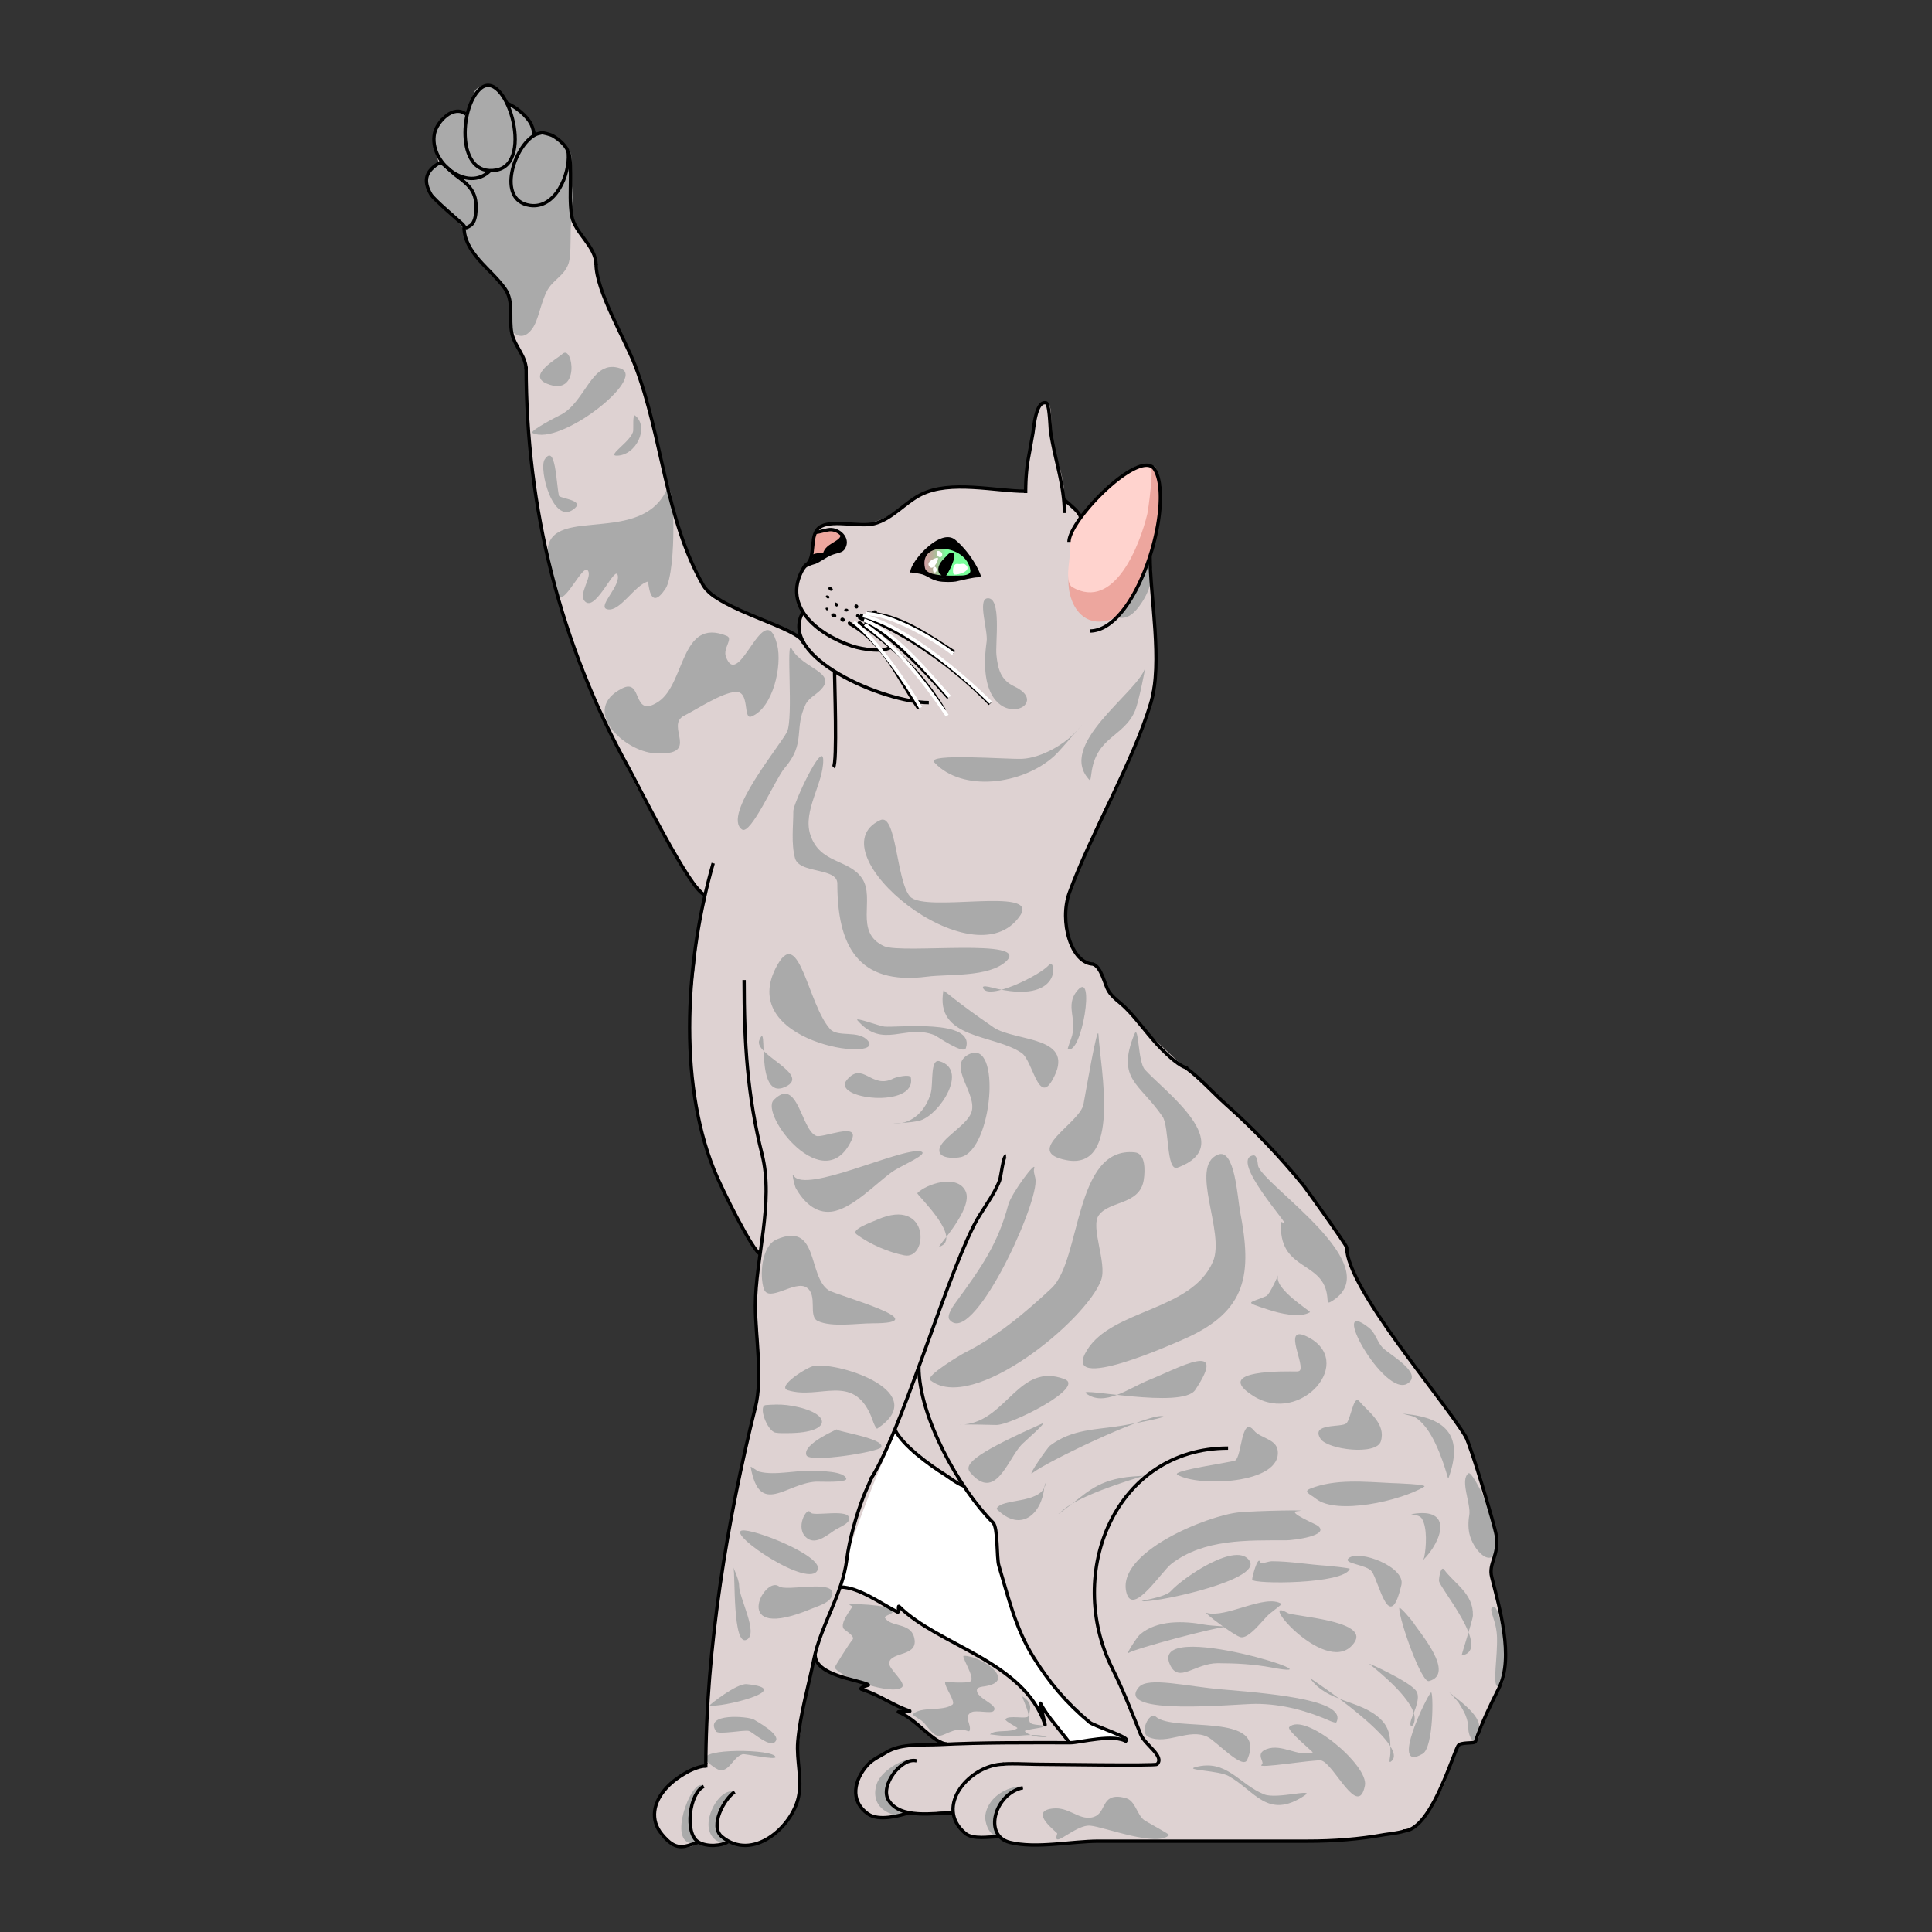<svg xmlns="http://www.w3.org/2000/svg" xmlns:xlink="http://www.w3.org/1999/xlink" height="800" width="800" viewBox="0 0 640 640"><rect x="0" y="0" width="640" height="640" fill="#333333" stroke="none"/><defs><linearGradient y1="305.989" id="a" x1="326.407" y2="305.989" x2="342.31" gradientUnits="userSpaceOnUse"><stop stop-opacity=".386" stop-color="#c75466" offset="0"/><stop stop-color="#79ff9b" offset=".445"/></linearGradient><linearGradient xlink:href="#a" id="b" gradientUnits="userSpaceOnUse" x1="326.407" y1="305.989" x2="342.31" y2="305.989"/></defs><path d="M289.76 173.573c-11.272-.372-12.95-.574-16.965.764a5.646 5.646 0 00-3.726 4.332c-.495 2.567.397 6.401-1.863 8.486-1.643 1.515-3.28 6.666-3.28 9.175 0 3.132 2.736 7.149 2.274 6.84-.871-.584-1.732 3.055-1.51 4.829.256 2.048 1.778 3.563 0 2.788-4.273-1.862-12.743-5.225-20.368-9.037-3.009-1.504-8.858-3.314-10.318-6.026-1.422-2.642-2.572-4.23-5.517-11.73-2.103-5.349-5.258-13.256-7.445-22.663-3.092-13.308-5.493-29.179-11.033-41.261-4.509-9.834-7.214-15.39-10.66-24.687-1.733-4.675-.851-7.136-2.744-11.31-1.278-2.82-5.377-7.173-6.805-10.53-1.594-3.75-.66-4.342-.633-8.9.025-4.422.643-11.55-.834-14.042-1.54-2.596-6.107-6.627-9.513-6.627-1.487 0-.867 1.87-1.642.85-1.16-1.522-.835-3.931-1.886-5.399-1.88-2.625-5.071-4.093-7.022-5.285-1.196-.731-2.42-3.985-4.247-5.136-1.648-1.04-3.922-.021-4.742 0-2.516.065-2.637 6.293-4.696 8.805-.548.67-1.87-.83-3.133-.957-1.433-.144-2.843 1.045-3.876 1.304-2.17.545-3.556 6.954-3.81 8.946-.287 2.254.683 3.33 1.538 6.748.324 1.3-.05 1.395-2.469 2.676-1.012.536-2.072 3.91-1.542 5.026 1.145 2.406 3.96 5.198 5.556 7.13 1.895 2.294 7.538 4.915 7.255 6.754-.463 2.99 2.061 6.369 3.644 9.016 2.829 4.73 7.72 7.604 10.036 12.443.62 1.294.765 2.529 1.31 3.835 1.586 3.798-.899 7.08.212 10.106 1.374 3.742 5.009 6.752 5.009 10.64 0 38.003 5.57 64.474 17.145 96.31 7.127 19.596 23.024 52.082 37.027 72.706 1.543 2.273 3.547 3.85 5.017 5.819 1.017 1.36-.478 3.21-.9 4.737-.556 2.02-.335 3.743-.758 5.665-1.185 5.377-1.227 10.235-1.8 14.52-1.835 13.69-2.113 24.11.159 43.093 1.64 13.703 8.872 31.114 15.684 42.542 2.27 3.81 3.277 4.448 4.308 6.396.71 1.342 1.859 1.1 1.709 2.08-1.07 6.968-1.428 10.7-1.342 16.105.188 11.934 2.322 22.207-.106 33.697-3.855 18.247-7.736 35.569-10.262 51.626-2.743 17.434-4.175 31.386-5.349 45.104-.107 1.261-.843 7.634-.843 12.896 0 3.044.25 5.19 0 6.877-.5 3.368 1.305 1.722-.17 3.04-1.063.95-2.9.939-4.37 1.486-2.776 1.036-5.365 2.348-6.86 3.837-3.765 3.746-5.801 7.391-5.767 7.663.659 5.25-.027 9.839 3.776 11.618 1.966.92 6.809 4.775 10.514.964.96-.987 2.701 1.87 3.738 1.16.8-.547 1.817-.315 2.693-.219 1.19.131 2.24-1.452 3.522-.99 2.749.99 5.254 1.305 7.597.99 4.04-.543 7.28-3.462 8.897-4.641 2.87-2.094 4.829-6.796 6.353-10.01 1.133-2.39.763-4.329.763-7.548 0-4.51-.763-6.514 0-11.9.653-4.607 1.097-10.666 1.972-14.164 2.101-8.414 2.618-14.9 3.393-13.769.88 1.283 3.015 4.679 5.135 5.032.66.11 10.403 3.19 12.542 3.642 1.25.263-4.006.814-2.734 1.451 4.761 2.383 12.842 5.25 16.187 7.64 1.084.773-5.1-.295-3.767.21 3.604 1.361 7.337 4.664 10.18 6.954 2.677 2.156 4.595 3.335 3.817 3.619-2.435.886-8.874-.553-12.49.708-4.195 1.463-7.433 2.62-9.952 4.8-2.457 2.127-4.994 6.302-5.266 8.828-.207 1.934-.193 3.59.59 5.03.701 1.29 2.185 2.563 3.435 3.828 1.25 1.263 7.39 1.23 12.06 0 2.802-.738 2.579 0 5.737 0 3.608 0 7.465-1.877 10.105 0 .767.546.35 1.968 1.063 2.72 1.435 1.515 2.674 3.847 4.925 4.634 2.404.84 6.558-.907 8.997.43 2.679 1.47 6.032 2.342 9.348 2.577 6.73.476 14.877-1.673 22.14-1.404 8.805.325 20.742.03 29.711.029 8.125-.002 11.867.35 19.592.062 16.005-.595 30.986.672 41.939-1.263 5.057-.894 9.966-.956 13.237-2.136 3.613-1.304 5.602-4.584 6.467-6.25 1.313-2.532 6.01-8.554 6.685-13.626.235-1.767.815-2.132 1.285-3.489.576-1.663.797-4.637 2.155-5.008 1.234-.337 1.87-.48 2.796-.47.76.006 1.845.255 2.523-.615 2.704-3.472 3.889-10.112 6.28-14.164 1.141-1.931 2.82-4.475 3.034-6.04.636-4.68.954-7.679.967-12.758.017-7.39-3.39-15.857-4.6-23.614-.448-2.873 2.318-6.038 1.721-8.926-2.592-12.54-6.537-25.14-11.401-37.031-2.146-5.244-6.225-8.461-9.584-13.192-4.058-5.717-8.074-10.054-11.09-15.921-.984-1.916-2.731-3.275-4.047-5.218-2.702-3.988-5.295-8.504-7.705-11.804-2.824-3.866-3.93-7.505-5.093-11.08-.443-1.363-.43-2.88-1.205-4.157-6.902-11.366-12.022-18.75-13.138-19.98-10.115-11.162-19.994-21.058-28.718-29.159-2.998-2.785-21.862-19.51-26.929-25.401-2.654-3.086-6.109-6.837-8.98-9.292-3.208-2.74-2.667-8.564-6.153-9.92-2.988-1.163-3.926-1.626-5.738-4.129-2.159-2.981-2.29-7.012-3.082-9.977-1.146-4.287.264-9.103 4.894-19.374 2.468-5.476 6.057-14.844 10.078-22.024 9.838-17.56 14.973-33.83 14.973-48.593 0-9.228-.845-16.787-1.676-22.234-.467-3.064-.246-4.81-.405-5.956-.52-3.726 2.061-9.53 2.926-16.24.394-3.05.694-5.783.598-7.872-.036-.78.394-2.191 0-2.454-1.186-.79-.883-5.747-1.978-6.086-5.53-1.71-10.221 2.076-17.438 8.5-1.187 1.056-3.083 3.163-4.588 5.393-1.173 1.74-2.063 3.988-2.49 3.032-2.028-4.538-3.235-4.113-4.894-6.064-.504-.594-.035 4.781-.405 3.557-1.074-3.557.103-5.994-.222-7.59-.756-3.702-.553-4.05-1.834-7.818-1.146-3.37-1.515-4.404-1.847-6.386-.99-5.91.456-15.71-2.922-13.494-1.986 1.302-1.328-.933-2.75 5.752-.72 3.384-.811 6.823-1.73 9.648-1.407 4.327-1.068 7.229-1.532 10.451-.322 2.243.993 1.167 0 3.252-.616 1.293-4.275-1.405-5.072-.346-.888 1.183-3.74-.48-6.272-.551-6.616-.187-14.453-.85-20.356.822-7.4 2.096-12.307 9.08-19.377 10.375" fill="#ded2d2"/><path d="M296.479 474.422c-2.03 4.743-20.2 47.019-17.339 51.31.32.48.298.072 5.18 1.41 2.215.607 10.458 5.472 13.002 7.088.885.56-.35-2.759.543-2.034 4.22 3.428 2.57 2.658 6.8 5.286 6.227 3.87 17.78 9.608 19.297 10.67 1.013.71 7.105 3.222 11.573 8.733 1.048 1.294 4.225 3.811 5.338 5.149 2.838 3.41 4.09 6.73 5.305 9.796.413 1.046-2.026-8.2-1.491-7.45 1.33 1.867 3.356 5.661 5.985 8.436 1.701 1.795 2.799 4.746 3.267 4.277.844-.843 18.84-.671 18.518-1.272-.987-1.833-1.497-.84-4.483-2.153-.52-.23-5.425-1.846-5.902-2.296-3.172-2.977-3.105-2.578-6.938-5.942-2.154-1.89-5.314-7.064-7.351-8.963-6.131-5.718-9.913-15.164-10.723-19.488-.676-3.605-5.256-11.38-6.471-18.59-.762-4.523-.36-7.277-.558-9.853-.088-1.127.386-3.892-.538-3.947-2.695-.162-6.346-9.72-10.316-12.374-3.7-2.476-4.238-2.004-7.987-4.686-4.107-2.94-8.26-5.666-10.237-7.821-1.858-2.026-3.63-7.26-4.474-5.286z" fill="#fff"/><path d="M154.418 38.066c-4.42 1.925-10.88 22.229-10.607 23.252.455 1.709 25.134 38.117 29.678 35.844 4.324-2.16 18.038-39.821 15.571-46.398-.55-1.466-2.258-2.3-3.135-3.553-.935-1.336-2.011-2.523-3.762-2.717-2.168-.241-5.476 4.264-6.165 2.194-.892-2.674-11.178-17.326-11.914-17.66-1.224-.557-3.864-.658-5.12-.21-3.997 1.428-1.416 7.886-4.546 9.248zM337.624 591.788c-5.283.504-10.568 4.275-11.241 9.661-.248 1.976 1.123 6.595 3.774 6.595 1.248 0-.645-1.634-.664-4.06-.016-2.157 1.11-4.812 1.607-5.903.873-1.917 2.673-3.279 4.411-4.569.149-.11 3.515-1.858 2.113-1.724zM302.664 582.626c-4.245 0-10.788 4.27-12.16 8.112-1.54 4.306-.254 8.812 5.757 10.482 1.948.541 3.729.055 3.228-.73-.477-.749-3.164-1.75-4.343-3.213-1.441-1.792-1.869-4.327-1.35-6.273.92-3.454 8.991-8.378 8.868-8.378z" fill="#aaa"/><path d="M331.764 300.995c-.505 1.964-3.827.758-4.87 3.129-3.297 7.492 11.091 9.277 14.878 5.491 2.515-2.515-4.516-7.259-6.043-8.022-1.196-.598-3.633-1.893-3.965-.598z" fill="url(#b)" transform="matrix(1.11 0 0 1.11 -56.843 -153.633)"/><path d="M354.629 178.956c0-2.141 4.147-8.238 5.09-9.653 4.344-6.516 11.26-12.608 18.813-14.497.485-.12 2.703-1.21 3.097-.423 1.125 2.25 2.214 5.243 2.413 8.842.519 9.376-2.375 22.142-6.808 31.202-2.97 6.072-6.471 10.53-11.275 11.33-2.5.416-4.599-.021-6.308-1.026-2.114-1.242-3.631-3.353-4.567-5.785-.997-2.587-1.338-5.54-1.041-8.202.023-.214.586-11.493.586-11.788z" fill="#eda69e"/><path d="M375.964 381.738c-20.255-2.135-17.672 35.65-27.645 45-8.64 8.1-18.14 16.073-28.864 21.435-.89.445-13.022 7.655-11.326 9.012 14.066 11.252 51.813-19.877 56.63-33.126 2.065-5.678-3.697-17.6-.73-21.556 3.624-4.832 13.564-3.281 14.858-11.691.449-2.918.65-8.697-2.923-9.074zM403.4 382.506c-9.561 3.987 2.56 25.722-1.585 35.396-7.043 16.431-33.356 15.736-41.74 29.36-9.274 15.072 30.1-2.793 31.919-3.58 21.526-9.33 22.676-22.02 18.823-42.25-.933-4.898-1.747-21.29-7.417-18.926zM432.767 442.665c-8.222-3.925.004 10.135-2.349 11.48-.335.192-.884.177-1.241.177-2.545 0-28.225-.784-13.918 8.157 15.74 9.838 34.351-11.774 17.508-19.814zM450.238 464.137c-1.881-2.186-2.77 6.096-4.257 7.385-1.655 1.434-11.994-.196-8.513 5.13 2.326 3.555 18.495 5.595 19.958.789 1.758-5.776-4.052-9.662-7.188-13.304zM269.781 452.436c-2.19.265-12.74 6.89-8.796 8.104 10.49 3.228 21.438-5.745 27.51 8.424.188.435 1.553 4.651 2.133 4.265 17.907-11.938-11.81-21.885-20.847-20.793zM253.684 465.457c-2.664.215.462 8.6 3.195 9.12 1.243.238 2.722.165 3.986.165 15.993 0 14.533-7.386-.273-9.285-2.244-.287-4.866-.164-6.908 0zM277.369 473.378c.53-.107-11.796 4.935-10.22 8.717 1.07 2.567 23.992-1.14 24.756-2.667 1.54-3.083-17.092-5.534-14.536-6.05zM253.047 426.981c1.605 4.687 10.218-2.97 14.082-.512 3.946 2.511.421 9.614 3.811 11.154 4.692 2.134 12.966.744 18.032.744 22.474 0-12.024-9.318-14.5-10.968-6.962-4.642-3.135-22.85-17.196-16.824-5.094 2.183-5.69 12.141-4.23 16.406zM262.9 389.475c-.832-1.274.44 3.637.697 4.09 2.477 4.371 6.42 8.454 11.805 7.808 6.9-.828 14.8-9.416 20.17-13.199 3.116-2.196 12.96-6.159 9.202-6.786-6.65-1.108-37.93 14.138-41.874 8.087zM348.83 599.08c-8.498.87 1.497 7.994 1.392 8.307-1.915 5.747 5.893-3.07 10.96-2.608 4.7.427 22.008 7.216 26.093 3.13.273-.273-7.566-4.417-8.35-5.044-2.341-1.874-2.878-6.439-6.001-7.22-.748-.187-1.575-.389-2.349-.434-6.059-.357-3.983 6.028-9.045 6.871-4.355.725-7.452-3.538-12.7-3.001zM281.396 531.625c1.39.679.99.445.134 1.842-.743 1.214-3.034 4.3-2.144 5.966.29.544 4.07 2.567 3.016 3.753-1.104 1.241-6.007 9.077-5.9 9.25 2.162 3.458 18.751 9.145 22.187 6.569 1.9-1.425-4.56-6.222-4.155-8.244.762-3.813 10.103-1.82 8.243-8.513-1.325-4.774-7.543-3.171-9.584-6.233-.58-.871 3.02-1.33 2.614-2.347-.902-2.255-15.454-2.553-14.411-2.043zM319.274 548.509c-1.02.011 3.668 7.039 2.339 8.369-.967.965-8.497.182-8.529.412-.216 1.516 3.63 6.498 2.43 7.382-3.276 2.414-10.378.428-13.16 3.21-.212.212 2.677 1.915 2.935 2.109 1.593 1.194 3.156 4.307 5.09 4.952 2.172.724 5.527-3.185 9.95-1.605.046.017.72.255.779.138 1.014-2.03-2.27-4.91.826-6.328 1.507-.691 6.296.535 7.152-.32 2.112-2.113-5.947-4.162-5.456-7.109.148-.886 1.876-1 2.522-1.1 11.134-1.712-1.213-10.169-6.878-10.11zM338.848 562.052c-.81-.548 2.205 5.032 1.782 6.442-.351 1.168-6.717-.499-7.558 1.043-.33.606 4.23 2.752 3.959 2.95-2.305 1.69-7.291.238-9.105 2.052-.019.018 5.164.6 5.65.612 4.113.096 9.244-1.117 13.243.216.098.032-4.91.56-7.305-1.836-.504-.504 5.584-1.158 5.829-1.403 1.067-1.067-3.561-.294-4.21-1.655-1.423-2.987 2.375-5.276-2.285-8.421zM258.012 525.48c-5.035-3.642-16.513 18.916 10.822 7.435 2.05-.86 6.703-2.09 6.922-4.933.37-4.83-15.17-.642-17.744-2.503z" fill="#aaa"/><path d="M242.956 519.368c.682 1.531-.412 26.484 4.454 23.78 3.916-2.175-2.673-13.927-2.577-17.964.05-2.036-2.706-7.676-1.877-5.816zM245.79 507c-5.168.973 22.666 19.79 25.106 12.957 1.637-4.582-21.331-13.669-25.106-12.957zM268.425 500.987c-1.003-2.195-5.456 5.407-.96 8.638 3.088 2.22 6.98-1.487 9.473-3.005 1.063-.647 4.215-1.875 4.383-3.38.424-3.815-12.154-.626-12.896-2.253zM248.668 485.987c3.017 16.634 11.614 5.402 21.66 4.828 1.068-.061 10.446.47 9.997-1.025-.754-2.513-8.729-2.444-10.68-2.564-5.596-.342-12.883 1.688-18.201.256-.813-.218-2.872-2.018-2.776-1.495zM429.72 500.595c6.01-.507-13.269-.183-19.273.388-10.199.972-41.212 13.299-37.223 26.857 2.205 7.502 11.541-7.334 14.92-9.894 10.761-8.152 24.916-7.696 37.851-7.696 2.386 0 14.693-1.517 10.597-4.794-.812-.65-10.388-4.565-6.871-4.861zM415.378 473.863c-4.215-5.177-3.971 8.685-6.219 9.95-.931.522-21.238 3.35-19.173 4.663 6.54 4.162 34.733 3.251 33.268-7.98-.504-3.864-5.726-3.991-7.876-6.633zM434.032 493.14c-2.52 1.005.045 1.845 1.865 3.316 6.848 5.53 28.072.735 35.86-3.938 1.426-.855-9.518-1.176-10.986-1.243-8.83-.411-18.444-1.445-26.739 1.864zM373.85 547.555c-1.113.775 2.8-5.276 3.76-6.098 5.68-4.87 14.504-4.542 21.414-3.262 2.429.45 9.844.71 7.375.71-3.426 0-30.525 7.244-32.548 8.65z" fill="#aaa"/><path d="M387.608 551.526c-7.524-16.127 59.692 5.8 33.54.851-5.714-1.08-11.92-1.418-17.727-1.418-7.633 0-12.906 6.799-15.813.567zM377.254 558.901c-8.294 9.678 32.055 5.53 38.646 5.53 8.832 0 17.203 2.305 25.103 5.815.12.054 1.553.583 1.701.285 3.454-6.907-17.835-9.26-37.72-10.876-12-.976-24.673-4.32-27.73-.754zM426.573 534.339c-10.845-6.388 13.684 22.361 22.141 9.674 4.83-7.244-20.203-8.533-22.141-9.674z" fill="#aaa"/><path d="M399.692 534.289c-1.337-.389 8.939 7.406 11.22 8.028 2.76.752 7.553-5.897 9.476-7.58.178-.155 4.28-3.331 4.19-3.391-5.31-3.539-18.43 4.813-24.886 2.943zM417.397 517.382c-.69-2.083-2.665 5.028-2.594 5.885.132 1.578 30.597 1.564 32.315-3.59.084-.252-6.754-.96-7.38-.998-6.149-.372-12.277-1.495-18.451-1.495-1.17 0-3.578 1.144-3.89.198z" fill="#aaa"/><path d="M414.006 517.184c-4.033-6.945-22.04 5.35-26.133 9.874-2.146 2.37-12.174 3.39-8.976 3.39 6.311 0 38.655-7.157 35.109-13.264zM352.648 456.856c-15.092-5.712-19.062 13.6-33.148 15.009-.488.049-1.963 0-1.473 0 3.998 0 7.977.084 11.97.184 4.851.121 29.761-12.503 22.651-15.193zM345.19 471.588c-20.365 9.144-26.306 13.164-23.848 16.114 8.437 10.123 12.457-4.392 17.126-9.208.738-.761 8.852-7.862 6.722-6.906zM341.967 487.978c-1.787 1.386 4.937-8.398 5.894-9.115 7.415-5.562 15.157-5.167 23.94-6.63 4.302-.718 17.07-3.131 12.707-3.131-6.107 0-37.4 14.89-42.54 18.876zM359.738 461.552c6.01 4.658 14.196-1.706 20.902-4.42 10.274-4.158 26.403-13.363 15.285 3.315-4.299 6.447-39.02-1.09-36.187 1.105zM346.282 491.974c-1.778 6.3-14.38 4.287-16.092 7.71-.033.067-.053.171 0 .225 7.99 7.99 14.913 1.598 15.757-7.265.068-.707.939-2.805.335-.67zM351.032 501.25c8.23-5.88 11.305-10.55 22.295-11.958 1.927-.248 5.811-.447 5.811-.447s-18.015 5.073-25.592 10.281c-.629.433-4.061 3.23-2.514 2.124zM423.397 422.578c.392-1.133-2.652 6.194-3.941 6.761-5.701 2.509-7.875 1.723.876 4.572 3.45 1.124 10.204 2.828 13.62.779.425-.256-12.067-7.743-10.555-12.112zM425.39 405.214c-1.354-.737-1.07-.558-1.07 1.166 0 14.742 14.177 11.312 15.37 23.25.004.032.101 1.85.292 1.85.285 0 .423.008.779-.195 20.31-11.607-23.098-39.096-24.028-45.236-.122-.802-.254-3.57-1.654-3.308-7.844 1.471 12.586 23.71 10.311 22.473zM457.948 446.368c-1.838-1.968-2.255-4.775-4.456-6.52-13.946-11.06 5.075 23.333 12.758 18.48 5.452-3.443-6.17-9.683-8.302-11.96zM205.669 122.11c-9.885-3.633-11.545 11.503-20.384 15.52-.39.178-10.094 5.198-8.899 5.795 9.135 4.568 37.833-18.173 29.283-21.316zM220.74 162.496c-9.518 19.532-42.767 2.842-39.114 23.541.297 1.685 2.061 10.78 3.923 11.71 2.065 1.032 7.504-10.455 9.045-8.913 2.077 2.076-3.662 8.29-.543 10.63 3.649 2.737 10.065-13.14 10.631-8.613.476 3.808-7.122 10.388-3.337 11.018 4.176.696 8.81-7.96 13.269-9.233.274-.08.427 10.494 5.82 2.405 3.802-5.702 3.112-38.304.305-32.545zM240.758 210.652c-15.354-6.303-13.696 15.819-22.626 21.772-8.936 5.958-5.047-7.885-11.967-4.425-14.199 7.1.582 20.89 10.66 21.521 15.86.991 3.154-9.12 9.855-12.47 4.225-2.113 12.162-7.449 16.895-7.844 5.02-.418 2.423 9.309 5.33 8.146 7.285-2.914 10.233-16.991 8.548-23.733-4.197-16.785-12.638 15.749-16.995 3.922-1.033-2.802 2.516-5.979.3-6.889z" fill="#aaa"/><path d="M262.226 214.834c-1.934-3.652.69 23.04-1.52 27.598-2.145 4.424-21.596 27.582-14.928 32.345 2.919 2.084 11.213-16.959 14.006-20.182 7.36-8.493 3.076-12.912 7.096-21.286.89-1.853 3.245-3.13 4.7-4.515 6.341-6.04-5.793-7.239-9.354-13.96zM272.705 251.781c.083 7.773-6.831 16.783-4.298 24.664 3.153 9.806 12.82 8.018 17.19 14.575 4.44 6.657-2.847 17.816 7.288 22.422 5.808 2.64 48.982-2.859 40.36 5.045-5.788 5.305-18.89 4.107-26.16 5.045-23.094 2.98-29.709-10.563-29.709-30.83 0-5.448-12.58-3.154-14.013-8.409-1.33-4.874-.56-10.69-.56-15.695 0-2.416 9.83-23.55 9.902-16.817zM327.046 198.197c-3.298.417.31 10.693-.212 14.351-4.71 32.968 23.752 21.744 9.19 14.846-4.456-2.11-5.428-5.558-5.939-10.321-.434-4.05 1.808-19.489-3.04-18.876zM363.885 342.784c-.258-4.409-4.492 20.562-4.966 23.023-1.226 6.38-20.458 15.686-5.642 18.507 18.287 3.484 11.254-30.492 10.608-41.53zM375.735 342.672c-6.005 14.917 1.779 16.108 9.366 27.197 2.313 3.38 1.148 18.335 4.966 16.929 20.323-7.488-4.324-25.269-10.833-32.502-2.365-2.627-1.956-15.457-3.5-11.624zM342.583 387.072c.927-3.155-7.566 8.224-8.58 12.024-3.384 12.692-8.621 20.379-17.158 32.02-.7.956-3.489 4.65-2.297 6.08 7.457 8.947 28.508-36.174 28.508-45.936 0-1.66-.865-2.855-.473-4.188zM283.745 408.891c4.468 3.307 10.486 5.894 15.807 6.958 8.035 1.607 8.581-19.438-8.781-11.89-2.52 1.096-9.099 3.398-7.026 4.932zM303.875 395.245c-.387.398 15.392 15.068 7.295 17.767-1.19.397 11.585-12.635 8.648-18.51-2.845-5.69-12.998-2.276-15.943.743zM320.966 349.242c-7.592 3.766 3.217 13.272.743 19.455-1.733 4.335-10.176 8.534-10.539 12.16-.306 3.066 5.244 2.892 7.162 2.432 10.51-2.522 13.505-39.44 2.634-34.047zM284.015 337.961c8.453 9.805 15.744 1.1 25.535 4.93.718.283 9.666 6.533 10.403 4.325 3.295-9.886-22.973-6.727-27.021-7.161-1.767-.19-9.952-3.294-8.917-2.094z" fill="#aaa"/><path d="M312.522 328.098c-2.926 16.33 16.795 14.377 25.94 20.738 3.6 2.506 5.489 16.918 9.998 9.188 8.802-15.088-12.183-12.816-19.32-17.699-11.92-8.156-16.584-12.417-16.618-12.227zM356.972 328.03c-4.482 5.177.238 9.564-2.162 16.079-.017.044-1.241 3.296-1.08 3.376 4.586 2.294 9.228-26.367 3.242-19.455zM347.582 319.52c-2.707 3.467-20.47 12.154-21.955 7.7-.285-.856 1.83-.362 2.702-.136 24.383 6.322 21.256-10.13 19.253-7.565zM257.67 319.384c-15.087 26.07 35.945 32.79 29.858 25.4-3.073-3.73-9.962-.99-12.565-3.918-7.308-8.221-10.143-33.84-17.294-21.482zM251.522 344.581c3.257-7.777-1.839 20.244 8.58 15.47 8.892-4.077-10.557-10.748-8.58-15.47zM256.318 364.374c-4.759 4.791 16.74 32.88 25.805 13.24 2.823-6.117-9.634-.503-11.753-1.351-5.042-2.017-6.066-19.928-14.052-11.889zM280.57 357.686c-5.505 6.463 23.238 9.733 21.144-.743-.264-1.317-5.099-.033-5.675.27-7.35 3.869-10.105-5.826-15.469.473z" fill="#aaa"/><path d="M311.238 351.54c-3.202-.933-2.02 7.4-2.904 10.537-1.545 5.475-5.759 10.133-11.754 10.133-2.816 0 5.705-.19 8.376-1.081 6.514-2.171 15.894-16.793 6.282-19.59zM395.946 585.404c-3.665 1.008 7.7 1.078 11.022 2.923 8.82 4.9 12.93 14.642 25.21 6.455 3.717-2.477-9.249 1.295-13.397-.365-8.363-3.346-12.438-11.869-22.835-9.013zM417.99 584.552c-2.454 1.624 18.04-1.9 19.791-1.339 4.292 1.373 12.154 19.364 14.371 8.281 1.34-6.699-19.959-24.494-25.089-19.364-.968.968 8.076 8.309 7.795 8.403-4.86 1.62-10.2-3.076-15.345-1.096-3.974 1.528-.349 4.338-1.523 5.115zM382.842 568.638c-2.001-1.882-5.671 5.374-2.312 6.813 6.214 2.664 13.293-3.061 19.468-.08 2.84 1.37 11.66 10.987 13.14 7.623 7.114-16.169-24.522-8.926-30.296-14.356zM434.017 555.979c-.313-.441 34.166 22.618 26.646 27.632-.758.506-.077-1.822-.077-2.733 0-4.592.174-8.244-3.49-11.615-6.801-6.255-17.358-5.242-23.08-13.284zM474.062 560.646c-1.14.635-14.052 26.992-2.771 20.308 3.644-2.16 3.568-20.752 2.77-20.308z" fill="#aaa"/><path d="M453.603 551.195c3.992 3.137 15.03 12.3 15.03 18.068 0 3.095-2.377 3.634-.986-.076.588-1.568 1.248-2.997 1.67-4.63.37-1.435.69-3.217-.227-4.479-2.265-3.114-16.203-9.446-15.487-8.883zM463.51 532.787c.166 4.447 7.402 24.741 9.83 24.102 9.023-2.374-3.392-16.46-5.086-19.282-.383-.638-4.787-5.95-4.745-4.82zM478.389 519.958c-1.04-1.416-1.709 2.403-1.709 3.68 0 2.169 17.78 23.038 7.517 24.749-.17.027 3.673-11.724 3.718-13.209.228-7.261-6.078-10.527-9.526-15.22zM446.808 516.124c-2.279 1.871 5.922 2.074 7.63 4.479 2.419 3.403 5.882 21.35 9.793 4.402 1.372-5.944-13.924-11.753-17.423-8.881zM467.907 501.53c-1.604.271 2.066-.122 3.102 1.524 1.858 2.95 1.473 9.526.763 12.842-.066.303-.547 1.09-.328.871 6.326-6.326 9.994-17.535-3.537-15.238zM465.567 468.387c-2.493-.25 2.136.518 3.048 1.035 5.543 3.137 9.073 13.48 10.775 19.264.101.343.313 1.315.435.98 4.899-13.473-.105-19.855-14.258-21.279zM154.458 37.535c-1.298.4-5.073-1.322-7.49.923-2.422 2.25-3.181 7.456-3.166 8.48.03 1.897 3.28 6.01 2.384 6.907-1.559 1.558-3.667 1.308-4.928 4.671-.339.903.035 3.978 2.544 7.63 1.934 2.814 8.271 4.819 9.895 8.79 2.13 5.209.48 5.64 2.761 7.95 3.152 3.192 8.1 9.617 9.368 10.77 1.037.943 1.443 2.455 2.689 5.034 1.644 3.404.062 10.247 1.425 11.403 2.42 2.049 4.536 1.283 6.344-1.166 2.068-2.8 2.745-8.256 4.82-12.387 1.924-3.831 5.685-4.977 7.193-9.132 1.175-3.233.353-11.502 1.057-14.505.744-3.17-.534-1.318 0-4.172 1.086-5.796-1.057-12.316-1.057-14.886 0-3.608-.831-5.508-2.96-7.608-.764-.755-4.233-1.532-5.77-2.268-2.026-.97-2.32 2.843-2.596.736-.974-7.459-7.734-8.767-8.772-10.252-1.871-2.678-2.197-5.266-6.715-6.17-4.045-.809-4.793 8.564-7.026 9.252zM186.405 117.19c-1.849 1.669-11.87 7.102-5.363 9.862 11.423 4.847 8.724-12.901 5.363-9.863zM180.445 152.169c3.573-5.284 3.79 7.527 4.683 11.994.192.964 8.29 1.446 5.387 4.105-7.165 6.57-12.193-12.961-10.07-16.1zM210.401 137.671c-.863-.692-.56 3.868-.641 4.94-.257 3.323-8.85 8.339-5.518 8.339 6.544 0 10.924-9.452 6.16-13.279zM247.372 557.898c-3.398-.33-12.455 6.962-12.284 7.02 3.09 1.029 29.273-5.368 12.284-7.02zM249.783 569.656c-1.935-1.14-16.719-2.325-12.574 3.893.79 1.184 9.194-.563 10.823-.156 1.35.337 7.49 6.273 9.031 3.192 1.086-2.17-5.803-6.06-7.28-6.93zM233.798 582.948c-2.41-3.887 22.575-3.599 23.113-.91.224 1.122-10.196-1.153-10.898-.935-3.088.956-3.918 4.95-7.004 5.36-1.249.167-4.547-2.444-5.21-3.515zM242.8 593.411c-3.639-.39-7.299 4.93-7.988 9.454-.624 4.09 1.326 7.388 5.348 7.754 1.982.18-.364-.914-1.664-2.978-.881-1.4-1.201-3.4-.885-4.474.666-2.267 1.689-4.416 2.92-6.43.666-1.091 3.539-3.19 2.269-3.326zM232.542 591.385c-3.707-1.488-11.485 19.04-3.124 19.254 4.55.115.52-.887-.402-4.088-.685-2.376-.25-5.804.14-7.623.426-1.987 1.498-3.847 2.654-5.537.29-.424 1.702-1.616.732-2.006zM309.515 252.565c-2.947-3.181 24.567-.969 29.098-1.197 6.266-.313 14.227-4.774 18.335-9.565 5.612-6.548-5.51 6.64-7.706 8.636-10.572 9.61-30.525 12.058-39.727 2.126zM291.58 271.69c-22.288 10.42 31.174 54.373 46.385 31.557 6.452-9.679-31.633-.694-36.523-6.283-4.527-5.173-4.462-27.799-9.861-25.275zM379.33 221.239c-2.358 8.147-29.892 25.667-18.226 37.333.085.084.367-1.846.393-2.058 1.488-12.655 10.674-12.138 14.5-21.067 1.288-3.004 3.67-15.375 3.333-14.208zM486.425 488.059c-2.895 2.245.913 10.151.29 13.82-.391 2.293-.418 4.779.264 7.02 1.75 5.75 8.163 11.249 8.872 2.735.37-4.444-1.496-8.077-2.76-12.226-.376-1.24-5.489-12.263-6.666-11.35zM494.146 532.63c-.783 1.12 1.605 4.483 1.753 9.747.19 6.795-1.55 15.728.197 16.31 5.325 1.775 1.153-30.494-1.95-26.058zM480.096 560.553c-.728-.748 2.776 2.98 3.032 3.391 1.981 3.193 3.301 5.404 3.301 9.183 0 .65.755 3.872 2.087 3.372 2.579-.966 1.14-2.62 1.416-3.896.977-4.514-8.187-10.36-9.836-12.05zM380.915 186.461c-.106-.216-.849 1.855-1.26 2.54-1.345 2.242-2.294 4.728-3.595 7.005-1.273 2.228-2.681 4.537-4.3 6.56-.748.935-2.698 1.643-1.537 1.934 3.372.843 5.727-1.442 8.05-4.954 2.869-4.34 4.262-9.797 2.642-13.085zM338.268 145.948" fill="#aaa"/><path d="M380.983 154.165c-2.041.028-3.988-.128-5.791.849-.672.364-2.608 2.381-3.272 2.753-4.072 2.28-6.477 5.237-9.339 8.329-3.199 3.457-6.688 7.185-8.027 12.396-.397 1.545.003 3.135-.106 4.84-.162 2.531-1.697 9.766.781 11.183 14.024 8.014 22.42-14.216 24.834-24.27.257-1.075 2.4-16.1.92-16.08z" fill="#ffd3ce"/><path d="M279.185 177.584c-.636-.515-1.408 1.627-2.212 2.13-.963.602-2.202 1.25-2.929 2.123-.925 1.11-1.582 1.903-.574 1.933 2.531.078 9.611-3.032 5.715-6.186zM269.462 184.078c.878.472-2.238 1.976-1.318 2.359.826.344 4.315-1.213 4.601-2.07.31-.933-4.15-.753-3.283-.289z"/><path d="M270.55 176.332c-1.285 1.22-1.21 3.4-1.407 4.89-.276 2.108-.123 3.309 1.526 2.856.668-.183 1.783-.386 2.9-1.3.654-.535 1.187-1.65 2.327-2.5 1.26-.938 3.103-1.632 3.182-2.662.243-3.158-7.218-2.527-8.527-1.284z" fill="#eda69e"/><path d="M310.988 179.136c-.166.35-2.692 1.763-2.444 2.258.253.507 4.24-.153 4.989-.011 1.828.348 4.95 2.606 6.495 2.606.969 0-.865-1.775-1.551-2.46-1.485-1.485-2.725-2.866-4.967-2.866-.287 0-2.347.103-2.522.473zM321.63 186.662c.063 1.447-.3 3.679.365 4.09.334.206.727.576 1.967-.417.964-.771-2.34-3.855-2.331-3.673zM306.143 183.133c-.101.401-4.736 5.453-3.919 5.861.828.415 2.156.454 3.13.668.597.13 1 .786 1.254.277.232-.464-1.056-2.8-.942-3.705.114-.913.702-3.992.477-3.1z"/><path d="M354.12 179.499c0-2.956 3.781-8.551 8.621-13.735a70.25 70.25 0 014.666-4.56c.265-.236.532-.468.798-.696 6.068-5.208 12.252-8.415 14.351-4.917 1.121 1.87 1.7 4.628 1.813 7.92a40.431 40.431 0 01-.041 3.46c-.462 8.72-3.503 19.879-8.055 28.51-4.116 7.803-9.469 13.54-15.27 13.54M339.758 163.324c0-4.014.224-7.98.977-11.931.49-2.574.913-5.167 1.395-7.744.349-1.857.954-11.046 4.396-10.186 1.163.29 1.29 8.045 1.466 9.28 1.322 9.253 4.604 17.784 4.604 27.208M352.373 165.359c1.054 1.053 5.522 4.315 5.522 6.063M324.44 191.063c-1.337-4.009-5.097-9.206-8.43-11.873-4.371-3.496-13.926 7.104-13.926 10.472" fill="none" stroke="#000" stroke-linejoin="round" stroke-width="1.11"/><path d="M302.084 189.139c.517 0 1.577.172 2.908.434 2.22.437 3.336 1.815 5.789 2.38 1.91.442 5.048.285 5.72.144 2.236-.472 5.736-1.407 7.46-1.407" fill="none" stroke="#000" stroke-linejoin="round" stroke-width="1.11"/><path d="M305.88 188.328c-2.308-10.213 14.764-8.84 16.09.442.3 2.103-2.147 2.44-3.828 2.44-.868 0-2.255.051-3.789.029-1.426-.021-2.98-.105-4.367-.353-2.078-.372-3.78-1.112-4.106-2.558zM266.812 187.15c-8.803 13.205 4.025 23.041 15.518 26.872 3.114 1.038 10.84 2.356 13.196 0" fill="none" stroke="#000" stroke-linejoin="round" stroke-width="1.11"/><path d="M339.758 162.727c-10.1 0-24.898-3.792-34.677 1.098-5.313 2.657-9.631 8.169-15.504 9.637-4.706 1.177-13.257-1.262-17.458.838-4.721 2.36-1.195 10.89-5.493 13.04M265.968 202.814c-8.568 14.966 27.044 29.932 41.708 29.932M380.97 184.078c0 13.682 4.258 35.456.275 48.732-5.86 19.535-19.947 43.57-26.978 62.838-3.485 9.55.557 23.718 8.059 23.718M338.835 592.212c-9.195 1.84-13.324 15.856-4.323 18.106 8.73 2.182 20.45-.405 29.455-.405h69.313c8.514 0 16.968-.634 25.305-2.15.715-.13 6.987-.844 6.987-1.525" fill="none" stroke="#000" stroke-linejoin="round" stroke-width="1.11"/><path d="M332.63 584.398c-11.178 0-23.52 14.052-12.845 22.947 2.565 2.138 8.071 1.081 11.214 1.081" fill="none" stroke="#000" stroke-linejoin="round" stroke-width="1.11"/><path d="M406.814 479.708c-37.147 0-54.243 41.194-38.361 72.958 3.538 7.078 6.461 14.509 9.413 21.887 1.395 3.488 8.07 7.23 5.413 9.886-.554.554-36.053 0-40.01 0-.937 0-11.296-.423-11.296.09M362.072 319.366c2.806.936 3.837 6.738 5.12 8.876 1.35 2.248 3.87 3.817 5.69 5.638 4.26 4.26 7.637 9.36 11.957 13.68 1.577 1.576 6.359 6.222 8.711 6.222M392.947 353.782c4.583 3.332 8.9 8.26 13.173 12.058 9.412 8.367 17.732 17.125 25.684 26.844.832 1.016 14.317 19.853 14.317 20.574M446.121 413.258c0 13.45 31.717 49.826 39.414 62.655 1.5 2.5 9.65 29.434 10.12 32.726.975 6.822-2.675 9.107-1.507 13.78 2.47 9.884 7.508 26.54 2.368 36.818-2.91 5.822-5.799 11.8-7.75 17.655-.288.863-5.056-.01-5.814 1.508-2.345 4.69-9.241 28.151-18.136 28.151M303.663 583.319c-5-1.365-12.34 8.216-9.327 13.037 3.998 6.394 15.022 4.173 21.36 4.173" fill="none" stroke="#000" stroke-linejoin="round" stroke-width="1.11"/><path d="M301.095 600.477c-2.972.992-10.015 2.937-13.578.392-6.236-4.454-4.458-11.387-.153-16.185 1.71-1.905 4.419-3.064 6.27-4.22 4.816-3.01 12.16-2.292 17.55-2.561 14.45-.723 28.935-.602 43.427-.602 2.97 0 14.783-3.18 18.755-.215" fill="none" stroke="#000" stroke-linejoin="round" stroke-width="1.11"/><path d="M304.382 452.8c0 16.594 13.454 40.464 24.58 51.589 1.667 1.668 1.15 11.681 1.909 14.212 3.125 10.418 5.54 20.87 11.454 30.333 5.317 8.508 10.966 15.22 18.667 21.636 1.326 1.106 12.962 4.861 12.14 5.876M243.36 593.621c-3.374 2.11-8.43 11.309-4.267 14.777 10.11 8.425 23.175-3.032 25.392-13.007 1.32-5.943-.716-12.331-.209-18.42.74-8.876 3.554-18.388 5.308-27.16 2.283-11.416 9.473-21.568 10.926-33.196.843-6.733 3.19-14.808 5.62-21.124.436-1.133 3.033-6.793 2.474-5.815" fill="none" stroke="#000" stroke-linejoin="round" stroke-width="1.11"/><path d="M233.136 591.775c-4.74 2.032-6.484 15.611-1.804 18.42 2.99 1.793 7.84 1.188 9.713 0" fill="none" stroke="#000" stroke-linejoin="round" stroke-width="1.11"/><path d="M233.968 585.011c-3.604 0-9.659 3.42-13.097 7.112-4.517 4.853-5.603 10.74-1.575 15.574 4.57 5.484 6.847 4.343 12.308 2.49" fill="none" stroke="#000" stroke-linejoin="round" stroke-width="1.11"/><path d="M246.495 324.636c0 20.964 1.083 38.314 5.975 57.88 3.952 15.806-2.24 34.456-2.24 50.039 0 10.112 2.476 23.698 0 33.607-9.239 36.95-16.432 80.14-16.432 119.382M288.298 490.211c10.234-15.69 23.92-63.482 34.245-84.134 2.533-5.067 6.61-9.766 8.575-15.007.504-1.345 1.168-8.147 2.144-8.147" fill="none" stroke="#000" stroke-linejoin="round" stroke-width="1.11"/><path d="M236.25 285.956c-8.927 31.245-11.867 71.211.246 101.493 2.704 6.762 13.326 27.889 15.374 27.889M197.454 87.408c0 9.012 9.533 24.825 12.922 33.635 9.106 23.677 9.857 50.581 22.56 72.81 4.79 8.381 33.23 14.345 33.23 19.399" fill="none" stroke="#000" stroke-linejoin="round" stroke-width="1.11"/><path d="M174.28 121.47c0 46.674 11.209 91.968 33.968 132.933 2.447 4.406 21.084 41.902 25.22 41.902M276.442 222.217c0 3.311.968 30.609-.343 31.921M354.12 577.093c-2.023-2.832-7.627-9.05-9.46-12.881-.454-.947 1.849 8.09 1.518 7.093-7.043-21.125-35.446-26.246-48.31-39.109-.567-.567.147 2.166-.571 1.808-5.058-2.53-12.83-8.273-18.845-8.273M313.83 577.708c-4.528 0-10.438-8.48-16.161-10.544-.926-.334 4.585-.096 3.652-.407-5.73-1.91-9.23-4.916-15.873-7.154-1.384-.466 2.485-1.384 2.346-1.453-3.72-1.862-17.773-3.088-17.773-9.997M296.479 473.647c2.654 5.309 11.489 11.682 16.408 14.756 1.137.711 4.195 3.092 6.29 3.812M270.021 176.34c1.53 0 3.879-1.013 5.407-.904 3.138.224 5.941 3.501 3.804 6.35-.651.87-2.289.864-4.093 1.641-1.923.829-4.028 2.422-5.118 2.807-1.191.42-3.311.769-3.855 2.129M279.007 177.188c0 2.976-5.933 3.05-5.933 7.16M268.728 184.713c1.087-1.086 2.933-.935 4.346-.935" fill="none" stroke="#000" stroke-linejoin="round" stroke-width="1.11"/><path d="M314.25 184.246c-.482.677-2.979 2.4-2.866 4.524.073 1.397.855.81 1.036 1.856.19 1.088 3.437-5.01 3.162-6.753-.052-.335-.817-.35-1.332.373z" stroke="#000" stroke-linejoin="round" stroke-width="1.11"/><path d="M317.432 186.818c-2.108-.503-1.964 3.392-1.348 3.494 1.418.237 6.35-1.325 3.61-3.378-.553-.416-1.632.033-2.262-.116zM311.107 182.557c-1.365-.38-.885 1.56-.099 1.897 1.245.533 1.703-1.452.1-1.897zM310.517 184.762c-1.032.125-4.304 1.598-2.338 3.17 1.243.995 3.191-3.273 2.338-3.17z" fill="#fff"/><path d="M309.635 187.725c-.77-.211-.728 1.808-.159 1.921.99.199 1.114-1.662.16-1.921z" fill="#fff"/><path d="M273.579 197.572c.237.971 1.524.835 1.098-.017-.176-.35-1.22-.478-1.098.017zM276.818 199.591c-.605-.408-.175 2.07.708 1.107.682-.744-.452-.934-.708-1.107zM280.075 201.68c-1.085.424.189 1.146.658.833.704-.468-.04-1.075-.658-.833zM283.593 203.78c-.265.761 1.179 1.153 1.342.598.236-.805-1.12-1.235-1.342-.597zM273.473 201.544c.101.49.498 1.003.92.297.38-.632-.996-.676-.92-.297zM275.773 203.235c-1.03.438-.002 1.426.859 1.242.984-.211.072-1.64-.859-1.242zM278.633 204.713c-.771.703.422 1.594 1.031 1.107.745-.596-.47-1.617-1.031-1.107zM281.18 205.919c-.984.315.414 1.393.92.97.657-.546-.718-1.034-.92-.97zM283.083 200.586c-.334.827.846 1.366 1.156.684.406-.894-.836-1.476-1.156-.684zM286.253 206.827c.41.884 1.835.632 1.343-.187-.228-.38-1.653-.485-1.343.187zM274.891 194.433c-1.126.218-.019 1.658.796 1.193.642-.366-.36-1.279-.796-1.193zM288.946 202.653c0 1.5 1.983.8 1.474-.219-.212-.423-1.474-.326-1.474.219z"/><path d="M159.028 29.453c-6.965 6.419-7.814 29.367 5.452 26.88 12.898-2.418 2.831-34.511-5.452-26.88z" fill="none" stroke="#000" stroke-linejoin="round" stroke-width="1.11"/><path d="M179.514 43.971c-1.182.31-1.49.315-2.163.652-6.927 3.464-13.167 21.713-1.837 23.412 8.51 1.277 13.274-10.29 12.743-17.188-.177-2.31-3.168-4.71-5.038-5.81-.99-.582-3.55-1.106-3.705-1.066zM154.357 37.839c-4.163-3.33-9.585 2.476-10.407 6.283-2.054 9.497 10.843 19.962 18.406 12.398" fill="none" stroke="#000" stroke-linejoin="round" stroke-width="1.11"/><path d="M145.718 53.864c-4.508 2.645-5.791 5.73-2.963 10.551.98 1.672 9.385 8.818 10.289 9.655 1.37 1.27.691 1.972 2.768.651 1.497-.952 1.782-3.422 1.87-5.012.35-6.303-2.307-8.409-6.987-11.858-.74-.544-4.433-4.306-4.977-3.987zM197.454 87.796c0-6.297-7.107-10.532-8.082-16.384-.664-3.98-.392-8.097-.392-12.124 0-.778.102-8.3-.683-8.692M167.749 34.135c3.057 1.146 6.889 4.263 8.276 7.165.437.913.946 2.933.946 3.405" fill="none" stroke="#000" stroke-linejoin="round" stroke-width="1.11"/><path d="M153.697 74.937c0 8.966 8.958 14.087 13.606 20.727 3.027 4.325 1.202 10.034 2.267 14.827.946 4.254 4.71 7.547 4.71 11.952M284.261 205.96c12.273 8.81 20.72 16.463 28.602 29.38M281.019 206.338c11.497 6.051 16.29 18.012 23.299 28.374M287.238 203.165c10.05 0 20.915 7.697 28.881 12.879M284.873 203.717c15.91 6.29 31.213 17.28 43.07 29.454M284.443 204.362c11.436 6.862 21.033 16.835 29.741 26.803" fill="none" stroke="#000" stroke-linejoin="round" stroke-width="1.11"/><path d="M286.702 203.276c8.422 0 22.802 8.392 28.994 13.29M285.842 203.922c13.968 3.49 32.56 19.043 42.34 28.824M286.2 205.427c9.877 3.527 21.713 17.897 28.383 25.417M282.827 206.059c7.215 5.483 17.737 20.467 22.115 28.348M286.528 206.849c11.16 8.081 19.585 18.876 27.242 30.203" fill="none" stroke="#fff" stroke-linejoin="round" stroke-width="1.11"/></svg>